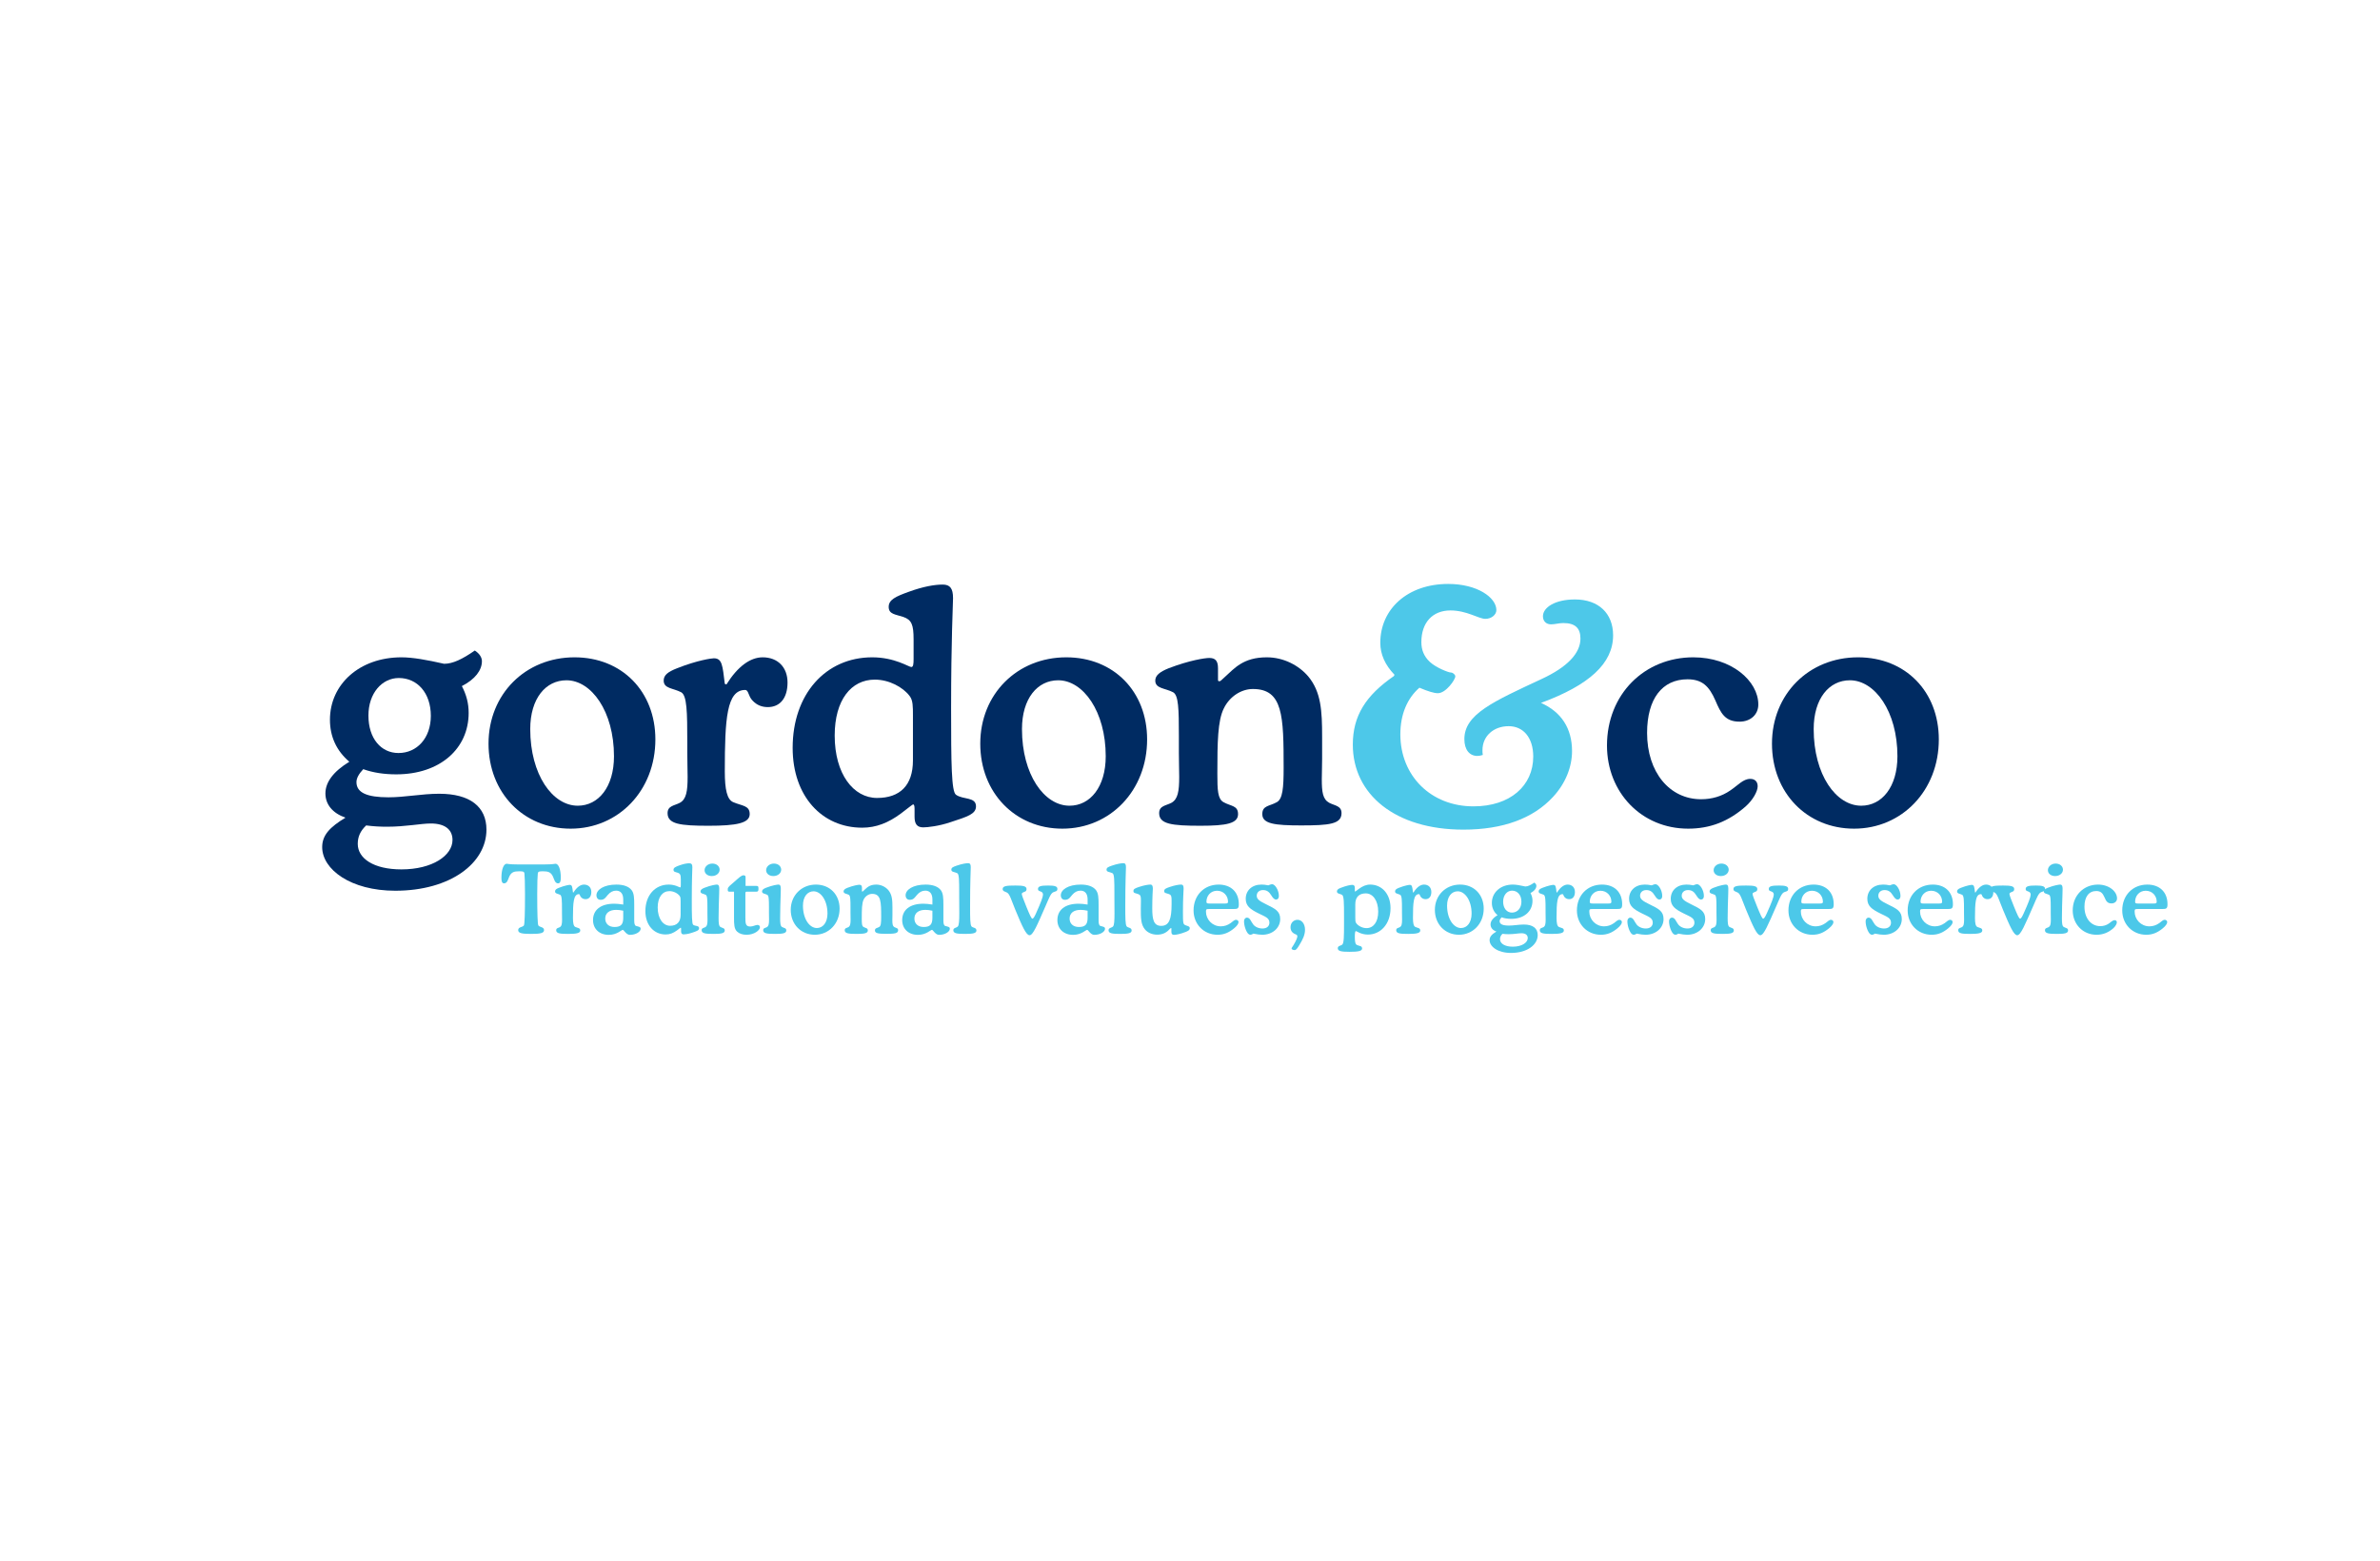 <svg enable-background="new 0 0 750 492" viewBox="0 0 750 492" xmlns="http://www.w3.org/2000/svg"><path d="m0 0h750v492h-750z" fill="#fff"/><path d="m103.976 226.841c0-11.208 9.374-19.666 22.519-19.666 3.567 0 8.049.815 13.45 2.039 2.751 0 5.706-1.428 9.68-4.178 1.426.916 2.241 2.139 2.241 3.362 0 2.853-2.139 5.706-6.317 7.846 1.426 2.75 2.14 5.4 2.14 8.457 0 11.208-8.968 19.359-22.825 19.359-3.771 0-7.235-.509-10.394-1.63-1.426 1.528-2.139 2.852-2.139 4.076 0 3.361 3.362 4.789 10.087 4.789 5.196 0 10.496-1.12 15.998-1.12 9.679 0 14.877 4.075 14.877 11.31 0 10.596-11.413 19.259-28.735 19.259-14.061 0-23.029-6.727-23.029-13.757 0-3.77 2.446-6.318 7.337-9.273-4.076-1.428-6.317-4.179-6.317-7.642 0-3.567 2.547-6.93 7.54-9.987-4.076-3.462-6.113-7.945-6.113-13.244zm8.762 39.129c0 4.586 4.993 8.048 13.757 8.048 9.782 0 16.1-4.38 16.1-9.273 0-3.259-2.344-5.195-6.827-5.195-3.159 0-7.846 1.019-13.858 1.019-2.037 0-4.178-.102-6.521-.409-1.836 1.733-2.651 3.567-2.651 5.81zm12.839-28.633c5.809 0 10.19-4.687 10.19-11.718 0-7.235-4.279-11.922-10.088-11.922-5.298 0-9.577 4.789-9.577 11.819-.001 7.235 3.973 11.821 9.475 11.821z" fill="#002b62"/><path d="m153.947 234.382c0-15.591 11.616-27.207 27.104-27.207 14.978 0 25.474 10.801 25.474 25.882 0 16.1-11.616 28.124-26.696 28.124-14.876 0-25.882-11.312-25.882-26.799zm28.123 19.564c6.521 0 11.413-5.912 11.413-15.591 0-14.163-7.132-23.945-14.978-23.945-6.521 0-11.413 5.706-11.413 15.386 0 14.367 7.03 24.15 14.978 24.15z" fill="#002b62"/><path d="m228.914 215.735c3.566-5.707 7.54-8.56 11.412-8.56 4.79 0 7.846 3.159 7.846 7.948 0 4.993-2.445 7.745-6.215 7.745-1.834 0-3.465-.611-4.79-2.039-1.426-1.426-1.222-3.362-2.344-3.362-5.807 0-6.418 8.966-6.418 25.678 0 5.706.713 8.866 2.648 9.682 2.853 1.222 5.196 1.019 5.196 3.77 0 2.853-4.176 3.668-12.94 3.668-8.968 0-12.941-.511-12.941-3.976 0-2.342 2.14-2.342 3.872-3.259 2.039-1.12 2.445-3.668 2.445-8.152 0-2.14-.102-4.586-.102-7.642 0-1.122 0-2.14 0-3.057 0-9.884-.102-14.978-1.936-15.997-2.547-1.325-5.503-1.122-5.503-3.668 0-1.733 1.325-2.751 4.178-3.872 6.42-2.548 10.904-3.159 11.616-3.159 2.65 0 2.751 2.242 3.465 8.049z" fill="#002b62"/><path d="m288.201 254.863c0-.917-.203-1.326-.408-1.326-.305 0-1.528 1.123-3.872 2.853-3.973 2.957-7.846 4.484-12.227 4.484-12.635 0-21.908-9.882-21.908-25.168 0-16.914 10.393-28.53 25.067-28.53 7.132 0 11.513 3.057 12.329 3.057.611 0 .714-.917.714-2.548v-6.114c0-4.687-.612-6.215-3.261-7.132-2.446-.815-4.586-.815-4.586-3.159 0-2.242 2.139-3.261 6.42-4.789 4.483-1.631 8.049-2.242 10.596-2.242 2.344 0 3.261 1.223 3.261 4.279 0 1.733-.611 13.247-.611 34.644 0 17.425.102 26.29 1.528 27.309 2.242 1.631 6.318.612 6.318 3.668 0 2.446-2.751 3.259-8.049 4.992-3.567 1.225-7.235 1.631-8.56 1.631-1.936 0-2.751-1.019-2.751-3.364zm-.509-29.347c0-2.853 0-4.789-1.019-6.114-2.14-2.853-6.521-5.196-11.005-5.196-7.438 0-12.635 6.42-12.635 17.628 0 12.126 5.91 19.666 13.349 19.666 7.234 0 11.31-3.973 11.31-11.819z" fill="#002b62"/><path d="m308.908 234.382c0-15.591 11.616-27.207 27.104-27.207 14.978 0 25.474 10.801 25.474 25.882 0 16.1-11.616 28.124-26.696 28.124-14.877 0-25.882-11.312-25.882-26.799zm28.124 19.564c6.521 0 11.412-5.912 11.412-15.591 0-14.163-7.132-23.945-14.978-23.945-6.521 0-11.413 5.706-11.413 15.386-.001 14.367 7.03 24.15 14.979 24.15z" fill="#002b62"/><path d="m399.21 207.175c5.299 0 10.088 2.548 13.043 6.012 4.077 4.892 4.382 10.902 4.382 19.055v7.031c0 2.445-.102 4.484-.102 6.318 0 4.075.305 6.318 2.342 7.438 1.733.917 3.874.917 3.874 3.259 0 3.465-3.874 3.872-12.738 3.872-8.356 0-12.227-.508-12.227-3.564 0-2.751 2.241-2.446 4.586-3.77 1.834-1.021 2.139-4.484 2.139-10.802 0-16.405-.203-24.862-9.679-24.862-3.67 0-7.338 2.344-9.172 6.114-1.936 3.872-2.037 10.699-2.037 20.583 0 5.094.102 7.946 1.936 8.968 2.344 1.324 4.586 1.019 4.586 3.77 0 2.955-3.668 3.668-11.819 3.668-9.069 0-13.043-.511-13.043-3.976 0-2.342 2.139-2.342 3.872-3.259 2.037-1.12 2.445-3.668 2.445-8.152 0-2.14-.102-4.586-.102-7.642 0-1.936 0-3.77 0-5.401 0-8.356-.102-12.737-1.834-13.654-2.547-1.325-5.604-1.122-5.604-3.668 0-1.631 1.426-2.751 4.178-3.872 6.623-2.548 11.515-3.261 12.839-3.261 1.936 0 2.751.917 2.751 3.261v2.853.611c0 .408 0 .611.406.611.205 0 .408-.102.509-.203l1.223-1.122c3.057-2.751 5.807-6.216 13.246-6.216z" fill="#002b62"/><path d="m441.285 231.426c0 13.143 9.679 22.723 23.029 22.723 11.615 0 18.85-6.521 18.85-15.692 0-6.012-3.16-9.577-7.743-9.577-4.791 0-8.254 3.158-8.254 7.54 0 .509 0 1.019.102 1.528-.612.205-1.225.306-1.733.306-2.446 0-4.075-1.936-4.075-5.299 0-7.845 9.067-11.819 24.353-18.952 8.15-3.77 12.227-8.152 12.227-12.738 0-3.362-1.733-4.89-5.401-4.89-1.324 0-2.65.408-3.872.408-1.529 0-2.548-1.019-2.548-2.548 0-2.751 3.77-5.298 10.088-5.298 7.438 0 12.024 4.381 12.024 11.31 0 8.865-7.54 15.692-22.724 21.297 6.42 2.853 9.783 8.049 9.783 15.183 0 4.992-2.037 10.188-6.013 14.469-6.214 6.725-15.69 10.291-28.224 10.291-21.5 0-34.847-11.107-34.847-26.799 0-9.068 4.075-15.488 12.941-21.601l.203-.408c-2.955-3.057-4.484-6.42-4.484-10.088 0-10.596 8.559-18.545 21.398-18.545 9.171 0 15.182 4.281 15.182 8.254 0 1.426-1.527 2.751-3.463 2.751-2.142 0-5.81-2.65-11.005-2.65-5.604 0-9.171 3.771-9.171 9.987 0 2.445.815 4.483 2.65 6.215 1.936 1.834 5.909 3.362 6.623 3.362s1.425.714 1.425 1.223c0 1.019-2.955 5.298-5.5 5.298-1.225 0-3.16-.611-5.81-1.731-3.872 3.361-6.011 8.456-6.011 14.671z" fill="#4dc8e9"/><path d="m533.61 207.175c12.024 0 20.481 7.438 20.481 14.877 0 3.159-2.444 5.401-5.909 5.401-4.586 0-5.909-2.65-7.642-6.726-1.936-4.381-4.075-6.623-8.762-6.623-7.949 0-12.738 6.114-12.738 16.914 0 12.432 7.131 20.89 17.016 20.89 3.364 0 6.521-.917 9.171-2.751 2.446-1.631 4.075-3.668 6.318-3.668 1.527 0 2.342.917 2.342 2.342 0 1.529-1.425 4.281-3.872 6.42-5.401 4.687-11.107 6.93-18.035 6.93-14.674 0-25.577-11.414-25.577-26.188.001-16.202 11.822-27.818 27.207-27.818z" fill="#002b62"/><path d="m558.395 234.382c0-15.591 11.617-27.207 27.104-27.207 14.978 0 25.473 10.801 25.473 25.882 0 16.1-11.615 28.124-26.695 28.124-14.877 0-25.882-11.312-25.882-26.799zm28.123 19.564c6.521 0 11.412-5.912 11.412-15.591 0-14.163-7.131-23.945-14.978-23.945-6.521 0-11.412 5.706-11.412 15.386-.001 14.367 7.031 24.15 14.978 24.15z" fill="#002b62"/><g fill="#4cc8e9"><path d="m175.055 272.239c.925 0 1.671 1.641 1.671 4.447 0 1.165-.24 1.73-.895 1.73-.358 0-.716-.237-.955-.657-.388-.745-.568-1.522-.926-2.027-.597-.868-1.372-1.105-2.655-1.105h-.627c-.985 0-1.135.237-1.193.685-.09.805-.18 2.926-.18 6.417 0 6.266.12 9.606.358 9.966.418.597 1.79.417 1.79 1.462 0 .985-1.283 1.193-4.088 1.193s-4.058-.208-4.058-1.193c0-1.045 1.373-.865 1.79-1.462.24-.36.358-3.7.358-9.966 0-3.491-.09-5.641-.178-6.417-.06-.448-.21-.685-1.195-.685h-.655c-1.283 0-2.03.237-2.626 1.105-.358.505-.538 1.282-.925 2.027-.24.419-.627.657-.985.657-.657 0-.865-.565-.865-1.73 0-2.806.745-4.447 1.67-4.447.15 0 .895.211 3.193.211h8.952c2.299 0 3.074-.211 3.224-.211z"/><path d="m180.701 281.311c1.045-1.67 2.208-2.506 3.343-2.506 1.403 0 2.298.925 2.298 2.329 0 1.462-.716 2.267-1.821 2.267-.537 0-1.014-.18-1.402-.597-.418-.417-.358-.985-.687-.985-1.701 0-1.88 2.626-1.88 7.519 0 1.673.208 2.598.775 2.835.836.36 1.523.3 1.523 1.105 0 .836-1.223 1.073-3.79 1.073-2.626 0-3.791-.149-3.791-1.162 0-.688.628-.688 1.135-.956.597-.328.716-1.073.716-2.387 0-.628-.03-1.344-.03-2.238 0-.328 0-.628 0-.896 0-2.895-.03-4.385-.567-4.685-.746-.388-1.611-.328-1.611-1.073 0-.508.387-.805 1.223-1.133 1.88-.748 3.193-.925 3.401-.925.776 0 .806.657 1.015 2.355z"/><path d="m200.455 291.844c.895.268 1.432.268 1.432.896 0 .894-1.462 1.91-3.401 1.91-1.133 0-1.91-1.581-2.208-1.581-.478 0-1.79 1.581-4.446 1.581-2.955 0-4.954-1.881-4.954-4.656 0-3.192 2.388-5.161 6.684-5.161.776 0 1.731.089 2.836.268v-1.613c0-1.79-.806-2.775-2.238-2.775-1.015 0-1.851.448-2.626 1.344-.627.714-1.015 1.55-2.268 1.55-.806 0-1.313-.565-1.313-1.433 0-1.73 2.298-3.371 6.296-3.371 2.298 0 3.909.628 4.774 1.73.776.985.836 2.478.836 4.627v4.893c0 1.046.148 1.672.596 1.791zm-6.267-5.072c-2.208 0-3.461 1.045-3.461 2.746 0 1.581 1.105 2.655 2.925 2.655 2.06 0 2.746-.865 2.746-2.895v-2.238c-.807-.177-1.553-.268-2.21-.268z"/><path d="m214.629 292.769c0-.268-.06-.388-.119-.388-.09 0-.448.328-1.135.836-1.163.865-2.298 1.313-3.581 1.313-3.7 0-6.415-2.895-6.415-7.371 0-4.953 3.043-8.356 7.341-8.356 2.088 0 3.371.896 3.61.896.18 0 .21-.268.21-.748v-1.79c0-1.373-.18-1.819-.955-2.087-.716-.24-1.343-.24-1.343-.925 0-.657.627-.956 1.88-1.404 1.313-.477 2.357-.657 3.103-.657.687 0 .955.36.955 1.253 0 .508-.178 3.879-.178 10.145 0 5.104.03 7.699.447 7.999.657.477 1.85.177 1.85 1.073 0 .716-.805.956-2.357 1.462-1.045.36-2.118.479-2.506.479-.567 0-.806-.3-.806-.985v-.745zm-.149-8.592c0-.836 0-1.404-.298-1.79-.627-.836-1.91-1.524-3.223-1.524-2.178 0-3.701 1.881-3.701 5.164 0 3.551 1.731 5.758 3.909 5.758 2.118 0 3.313-1.162 3.313-3.46z"/><path d="m226.447 289.369c0 1.61.09 2.535.597 2.803.687.388 1.343.3 1.343 1.105 0 .865-1.075 1.073-3.461 1.073-2.656 0-3.82-.149-3.82-1.162 0-.688.627-.688 1.133-.956.597-.328.716-1.073.716-2.387 0-.628-.03-1.344-.03-2.238 0-.568 0-1.105 0-1.581 0-2.446-.03-3.731-.537-3.999-.746-.388-1.641-.328-1.641-1.073 0-.477.417-.805 1.223-1.133 2.058-.808 3.61-1.016 3.909-1.016.597 0 .775.419.775 1.284 0 .388 0 .925-.03 1.581l-.119 3.879c-.028 1.314-.058 2.596-.058 3.82zm-1.97-17.188c1.373 0 2.298.865 2.298 1.938s-1.015 1.998-2.476 1.998c-1.343 0-2.268-.805-2.268-1.85 0-1.101 1.043-2.086 2.446-2.086z"/><path d="m239.007 279.938v.36c0 .508-.178.745-.657.745h-3.133c-.208 0-.328.18-.328.477v7.55c0 2.03.06 2.955 1.552 2.955.896 0 1.641-.508 2.268-.508.448 0 .776.3.776.716 0 .985-1.82 2.387-4.208 2.387-1.253 0-2.268-.328-2.983-.985-.956-.865-.985-2.298-.985-4.445v-8.147h-1.403c-.388 0-.567-.12-.567-.508v-.357c0-.597.835-1.193 2.208-2.387 1.343-1.165 2.058-1.91 2.745-1.91.418 0 .657.177.657.505v2.837h3.401c.539.001.657.178.657.715z"/><path d="m245.843 289.369c0 1.61.089 2.535.597 2.803.687.388 1.343.3 1.343 1.105 0 .865-1.075 1.073-3.461 1.073-2.656 0-3.82-.149-3.82-1.162 0-.688.627-.688 1.133-.956.597-.328.716-1.073.716-2.387 0-.628-.03-1.344-.03-2.238 0-.568 0-1.105 0-1.581 0-2.446-.03-3.731-.537-3.999-.746-.388-1.641-.328-1.641-1.073 0-.477.417-.805 1.223-1.133 2.058-.808 3.611-1.016 3.909-1.016.597 0 .775.419.775 1.284 0 .388 0 .925-.03 1.581l-.119 3.879c-.028 1.314-.058 2.596-.058 3.82zm-1.97-17.188c1.373 0 2.298.865 2.298 1.938s-1.015 1.998-2.476 1.998c-1.343 0-2.268-.805-2.268-1.85 0-1.101 1.043-2.086 2.446-2.086z"/><path d="m249.183 286.772c0-4.565 3.403-7.967 7.937-7.967 4.388 0 7.461 3.163 7.461 7.579 0 4.716-3.401 8.236-7.818 8.236-4.357-.001-7.58-3.312-7.58-7.848zm8.236 5.729c1.91 0 3.343-1.73 3.343-4.565 0-4.148-2.088-7.014-4.386-7.014-1.91 0-3.343 1.673-3.343 4.507-.001 4.209 2.059 7.072 4.386 7.072z"/><path d="m276.129 278.804c1.552 0 2.955.748 3.82 1.761 1.195 1.433 1.283 3.192 1.283 5.581v2.058c0 .716-.03 1.313-.03 1.85 0 1.193.09 1.85.687 2.178.508.268 1.135.268 1.135.956 0 1.013-1.135 1.133-3.731 1.133-2.446 0-3.58-.148-3.58-1.045 0-.805.657-.716 1.342-1.105.538-.297.627-1.313.627-3.163 0-4.804-.059-7.28-2.835-7.28-1.073 0-2.148.685-2.685 1.79-.567 1.133-.597 3.132-.597 6.026 0 1.493.03 2.329.567 2.626.687.388 1.343.3 1.343 1.105 0 .865-1.075 1.073-3.461 1.073-2.656 0-3.82-.149-3.82-1.162 0-.688.627-.688 1.133-.956.597-.328.716-1.073.716-2.387 0-.628-.03-1.344-.03-2.238 0-.568 0-1.105 0-1.581 0-2.446-.03-3.731-.537-3.999-.746-.388-1.641-.328-1.641-1.073 0-.477.417-.805 1.223-1.133 1.94-.748 3.371-.956 3.76-.956.567 0 .805.268.805.956v.834.18c0 .12 0 .18.12.18.06 0 .12-.031.15-.06l.358-.328c.895-.805 1.7-1.821 3.878-1.821z"/><path d="m297.883 291.844c.895.268 1.432.268 1.432.896 0 .894-1.462 1.91-3.401 1.91-1.133 0-1.91-1.581-2.208-1.581-.478 0-1.79 1.581-4.446 1.581-2.955 0-4.954-1.881-4.954-4.656 0-3.192 2.388-5.161 6.684-5.161.776 0 1.731.089 2.836.268v-1.613c0-1.79-.806-2.775-2.238-2.775-1.015 0-1.851.448-2.626 1.344-.627.714-1.015 1.55-2.268 1.55-.805 0-1.313-.565-1.313-1.433 0-1.73 2.298-3.371 6.296-3.371 2.298 0 3.909.628 4.774 1.73.776.985.836 2.478.836 4.627v4.893c-.001 1.046.148 1.672.596 1.791zm-6.266-5.072c-2.209 0-3.463 1.045-3.463 2.746 0 1.581 1.105 2.655 2.925 2.655 2.06 0 2.746-.865 2.746-2.895v-2.238c-.806-.177-1.553-.268-2.208-.268z"/><path d="m302.269 281.431c0-3.908-.03-5.909-.597-6.206-.925-.477-1.88-.3-1.88-1.133 0-.628.567-.868 1.671-1.253 1.73-.599 3.043-.776 3.61-.776.657 0 .836.388.836 1.282 0 .776-.21 4.776-.21 12.086 0 3.848 0 6.026.448 6.563.418.479 1.552.328 1.552 1.284 0 .865-1.105 1.073-3.491 1.073-2.656 0-3.79-.149-3.79-1.162 0-.776.955-.716 1.402-1.165.388-.388.478-1.761.478-4.179 0-1.402-.03-3.132-.03-5.25.001-.419.001-.805.001-1.164z"/><path d="m319.964 286.772c-1.343-3.252-1.761-5.013-2.656-5.461-.627-.328-1.343-.388-1.343-1.105 0-.982 1.283-1.102 3.999-1.102 2.417 0 3.521.177 3.521 1.102 0 .36-.12.628-.358.748-.627.328-1.135.357-1.135.805 0 .388.508 1.73 1.493 4.148.984 2.387 1.522 3.64 1.85 3.64.298 0 .657-.597 1.163-1.73 1.462-3.223 2.178-5.161 2.178-5.818 0-.419-.178-.748-.477-.896-.597-.297-1.105-.268-1.105-.925 0-.896 1.075-1.073 3.253-1.073 1.97 0 2.865.237 2.865 1.045 0 .865-.627.745-1.313 1.073-.805.388-1.343 1.879-2.387 4.268-2.656 6.058-3.969 9.28-5.073 9.28-1.074-.001-2.297-2.747-4.475-7.999z"/><path d="m346.79 291.844c.895.268 1.432.268 1.432.896 0 .894-1.462 1.91-3.401 1.91-1.133 0-1.91-1.581-2.208-1.581-.478 0-1.79 1.581-4.446 1.581-2.955 0-4.954-1.881-4.954-4.656 0-3.192 2.388-5.161 6.684-5.161.776 0 1.731.089 2.836.268v-1.613c0-1.79-.806-2.775-2.238-2.775-1.015 0-1.851.448-2.626 1.344-.627.714-1.015 1.55-2.268 1.55-.806 0-1.313-.565-1.313-1.433 0-1.73 2.298-3.371 6.296-3.371 2.298 0 3.909.628 4.774 1.73.776.985.836 2.478.836 4.627v4.893c0 1.046.148 1.672.596 1.791zm-6.267-5.072c-2.208 0-3.461 1.045-3.461 2.746 0 1.581 1.105 2.655 2.925 2.655 2.06 0 2.746-.865 2.746-2.895v-2.238c-.807-.177-1.553-.268-2.21-.268z"/><path d="m351.177 281.431c0-3.908-.03-5.909-.597-6.206-.925-.477-1.88-.3-1.88-1.133 0-.628.567-.868 1.671-1.253 1.73-.599 3.043-.776 3.61-.776.657 0 .836.388.836 1.282 0 .776-.21 4.776-.21 12.086 0 3.848 0 6.026.448 6.563.418.479 1.552.328 1.552 1.284 0 .865-1.105 1.073-3.491 1.073-2.656 0-3.79-.149-3.79-1.162 0-.776.955-.716 1.402-1.165.388-.388.478-1.761.478-4.179 0-1.402-.03-3.132-.03-5.25.001-.419.001-.805.001-1.164z"/><path d="m369.14 292.86c0-.12 0-.211 0-.24 0-.06 0-.089-.089-.089-.24 0-.418.268-.746.597-.955.985-2.178 1.462-3.671 1.462-1.581 0-2.953-.628-3.82-1.641-1.312-1.581-1.312-3.611-1.312-6.566 0-.657.03-1.373.03-2.147 0-.091 0-.211 0-.3 0-1.433-.03-1.821-.896-2.147-.865-.328-1.462-.24-1.462-.956 0-.628.537-.865 1.671-1.253 1.67-.568 3.013-.776 3.67-.776.567 0 .776.419.776 1.284 0 .388-.18 2.475-.18 6.266 0 3.611.508 5.461 2.835 5.461 2.536 0 3.253-2.269 3.253-6.774 0-.448 0-.836 0-1.165 0-1.373-.06-1.79-.865-2.087-.865-.328-1.463-.24-1.463-.956 0-.628.568-.865 1.671-1.253 1.731-.597 3.044-.776 3.611-.776.657 0 .835.388.835 1.284 0 .565-.208 2.955-.208 7.102 0 1.73 0 2.923.12 3.58.119.625.357.716.895.925.657.24 1.133.297 1.133.896 0 .477-.388.774-1.193 1.102-1.88.748-3.283.956-3.76.956-.568 0-.836-.268-.836-.956v-.833z"/><path d="m381.195 286.503c-1.043 0-1.163.031-1.163.836 0 2.415 1.97 4.625 4.655 4.625 1.105 0 2.12-.328 3.104-1.013.685-.479 1.133-1.045 1.73-1.045.448 0 .776.328.776.745 0 .448-.478 1.193-1.403 1.941-1.641 1.342-3.163 2.027-5.223 2.027-4.326 0-7.549-3.34-7.549-7.668 0-4.744 3.283-8.147 7.907-8.147 3.909 0 6.356 2.387 6.356 6.177 0 1.402-.357 1.522-1.7 1.522h-7.281c-.089 0-.149 0-.209 0zm4.834-1.73c.716 0 .955-.091.955-.568 0-1.879-1.403-3.46-3.461-3.46-2 0-3.343 1.581-3.343 3.46 0 .477.21.568.926.568z"/><path d="m394.028 294.619c-.211 0-.419-.089-.628-.268-.597-.505-1.373-2.358-1.373-3.997 0-.657.419-1.136.896-1.136 1.014 0 1.222 1.136 1.998 2.149.597.776 1.701 1.282 2.926 1.282 1.37 0 2.178-.745 2.178-1.85 0-1.49-1.284-1.85-3.431-2.923-2.658-1.313-4.031-2.358-4.031-4.596 0-2.595 1.941-4.476 4.956-4.476.625 0 1.342.06 2.147.24.568-.24.956-.36 1.193-.36.956 0 2.149 1.91 2.149 3.702 0 .714-.328 1.133-.896 1.133-.565 0-.985-.508-1.49-1.313-.688-1.105-1.373-1.673-2.626-1.673-1.193 0-1.97.748-1.97 1.793 0 1.162 1.073 1.759 3.014 2.715 2.775 1.373 4.385 2.118 4.385 4.625 0 2.775-2.387 4.953-5.669 4.953-.685 0-1.61-.117-2.803-.357-.329.24-.628.357-.925.357z"/><path d="m408.886 289.906c1.313 0 2.358 1.253 2.358 3.132 0 1.581-.685 3.046-1.79 4.836-.625 1.045-1.073 1.581-1.433 1.581-.625 0-1.014-.268-1.014-.508 0-.208.268-.508.597-1.045.865-1.402 1.225-2.418 1.225-2.746 0-.446-.211-.537-.628-.714-1.014-.419-1.522-1.136-1.522-2.209.001-1.314.926-2.327 2.207-2.327z"/><path d="m426.939 280.625c0 .268.029.388.089.388.091 0 .479-.328 1.165-.836 1.165-.865 2.298-1.373 3.58-1.373 3.702 0 6.417 2.955 6.417 7.431 0 4.924-3.074 8.324-7.131 8.324-2.209 0-3.551-1.102-3.762-1.102-.268 0-.357.625-.357 1.85 0 1.253.148 2.058.388 2.327.297.328.865.36 1.462.597.268.12.448.388.448.716 0 .805-1.253 1.045-3.939 1.045-2.535 0-3.731-.18-3.731-1.133 0-.808 1.016-.748 1.433-1.165.508-.508.537-2.626.537-6.474 0-.419 0-.836 0-1.284 0-.417 0-.805 0-1.193 0-4.208-.029-6.386-.625-6.714-.748-.388-1.613-.328-1.613-1.073 0-.477.36-.805 1.165-1.105 1.821-.716 3.134-.954 3.671-.954.565 0 .805.297.805.982v.746zm.149 8.564c0 .836 0 1.402.3 1.79.625.836 1.91 1.553 3.223 1.553 2.178 0 3.7-1.91 3.7-5.193 0-3.551-1.73-5.761-3.908-5.761-2.121 0-3.314 1.165-3.314 3.463v4.148z"/><path d="m445.412 281.311c1.045-1.67 2.207-2.506 3.34-2.506 1.404 0 2.298.925 2.298 2.329 0 1.462-.716 2.267-1.819 2.267-.537 0-1.016-.18-1.404-.597-.417-.417-.357-.985-.685-.985-1.701 0-1.881 2.626-1.881 7.519 0 1.673.211 2.598.776 2.835.836.36 1.522.3 1.522 1.105 0 .836-1.222 1.073-3.788 1.073-2.626 0-3.791-.149-3.791-1.162 0-.688.628-.688 1.133-.956.599-.328.716-1.073.716-2.387 0-.628-.029-1.344-.029-2.238 0-.328 0-.628 0-.896 0-2.895-.031-4.385-.568-4.685-.745-.388-1.61-.328-1.61-1.073 0-.508.388-.805 1.222-1.133 1.881-.748 3.194-.925 3.403-.925.776 0 .805.657 1.013 2.355z"/><path d="m452.165 286.772c0-4.565 3.4-7.967 7.936-7.967 4.388 0 7.459 3.163 7.459 7.579 0 4.716-3.4 8.236-7.816 8.236-4.356-.001-7.579-3.312-7.579-7.848zm8.235 5.729c1.91 0 3.34-1.73 3.34-4.565 0-4.148-2.087-7.014-4.385-7.014-1.91 0-3.343 1.673-3.343 4.507.001 4.209 2.059 7.072 4.388 7.072z"/><path d="m470.126 284.565c0-3.283 2.746-5.761 6.594-5.761 1.045 0 2.358.24 3.939.597.805 0 1.673-.417 2.835-1.222.419.268.657.625.657.985 0 .834-.625 1.67-1.85 2.298.417.805.628 1.581.628 2.475 0 3.283-2.626 5.669-6.685 5.669-1.105 0-2.118-.149-3.043-.477-.417.448-.628.836-.628 1.193 0 .985.985 1.402 2.955 1.402 1.522 0 3.074-.328 4.685-.328 2.835 0 4.359 1.196 4.359 3.314 0 3.103-3.343 5.638-8.415 5.638-4.119 0-6.745-1.97-6.745-4.028 0-1.105.716-1.85 2.149-2.715-1.193-.417-1.85-1.225-1.85-2.238 0-1.045.745-2.03 2.207-2.923-1.195-1.016-1.792-2.329-1.792-3.879zm2.567 11.458c0 1.342 1.462 2.355 4.028 2.355 2.866 0 4.716-1.282 4.716-2.715 0-.954-.685-1.522-1.998-1.522-.925 0-2.298.3-4.059.3-.597 0-1.225-.031-1.91-.12-.538.509-.777 1.046-.777 1.702zm3.759-8.386c1.701 0 2.986-1.373 2.986-3.431 0-2.118-1.253-3.491-2.955-3.491-1.553 0-2.806 1.402-2.806 3.463.001 2.117 1.165 3.459 2.775 3.459z"/><path d="m490.66 281.311c1.045-1.67 2.207-2.506 3.34-2.506 1.404 0 2.298.925 2.298 2.329 0 1.462-.716 2.267-1.819 2.267-.537 0-1.016-.18-1.404-.597-.417-.417-.357-.985-.685-.985-1.701 0-1.881 2.626-1.881 7.519 0 1.673.211 2.598.776 2.835.836.36 1.522.3 1.522 1.105 0 .836-1.222 1.073-3.788 1.073-2.626 0-3.791-.149-3.791-1.162 0-.688.628-.688 1.133-.956.599-.328.716-1.073.716-2.387 0-.628-.029-1.344-.029-2.238 0-.328 0-.628 0-.896 0-2.895-.031-4.385-.568-4.685-.745-.388-1.61-.328-1.61-1.073 0-.508.388-.805 1.222-1.133 1.881-.748 3.194-.925 3.403-.925.776 0 .805.657 1.013 2.355z"/><path d="m501.998 286.503c-1.045 0-1.165.031-1.165.836 0 2.415 1.97 4.625 4.656 4.625 1.102 0 2.118-.328 3.103-1.013.685-.479 1.133-1.045 1.73-1.045.448 0 .776.328.776.745 0 .448-.477 1.193-1.402 1.941-1.641 1.342-3.166 2.027-5.224 2.027-4.325 0-7.548-3.34-7.548-7.668 0-4.744 3.28-8.147 7.907-8.147 3.908 0 6.355 2.387 6.355 6.177 0 1.402-.357 1.522-1.701 1.522h-7.28c-.089 0-.147 0-.207 0zm4.833-1.73c.716 0 .956-.091.956-.568 0-1.879-1.404-3.46-3.463-3.46-1.998 0-3.343 1.581-3.343 3.46 0 .477.208.568.925.568z"/><path d="m514.827 294.619c-.208 0-.417-.089-.625-.268-.597-.505-1.373-2.358-1.373-3.997 0-.657.417-1.136.894-1.136 1.016 0 1.224 1.136 2.001 2.149.597.776 1.701 1.282 2.923 1.282 1.373 0 2.178-.745 2.178-1.85 0-1.49-1.282-1.85-3.431-2.923-2.655-1.313-4.028-2.358-4.028-4.596 0-2.595 1.938-4.476 4.953-4.476.628 0 1.344.06 2.149.24.565-.24.954-.36 1.193-.36.954 0 2.149 1.91 2.149 3.702 0 .714-.328 1.133-.896 1.133s-.985-.508-1.493-1.313c-.685-1.105-1.373-1.673-2.626-1.673-1.193 0-1.967.748-1.967 1.793 0 1.162 1.073 1.759 3.012 2.715 2.775 1.373 4.387 2.118 4.387 4.625 0 2.775-2.387 4.953-5.669 4.953-.688 0-1.613-.117-2.806-.357-.328.24-.625.357-.925.357z"/><path d="m527.956 294.619c-.208 0-.417-.089-.625-.268-.597-.505-1.373-2.358-1.373-3.997 0-.657.417-1.136.894-1.136 1.016 0 1.225 1.136 2.001 2.149.597.776 1.701 1.282 2.923 1.282 1.373 0 2.178-.745 2.178-1.85 0-1.49-1.282-1.85-3.431-2.923-2.655-1.313-4.028-2.358-4.028-4.596 0-2.595 1.938-4.476 4.953-4.476.628 0 1.344.06 2.149.24.565-.24.954-.36 1.193-.36.954 0 2.149 1.91 2.149 3.702 0 .714-.328 1.133-.896 1.133s-.985-.508-1.493-1.313c-.685-1.105-1.373-1.673-2.626-1.673-1.193 0-1.97.748-1.97 1.793 0 1.162 1.076 1.759 3.014 2.715 2.775 1.373 4.388 2.118 4.388 4.625 0 2.775-2.387 4.953-5.669 4.953-.688 0-1.613-.117-2.806-.357-.328.24-.625.357-.925.357z"/><path d="m544.43 289.369c0 1.61.089 2.535.597 2.803.685.388 1.342.3 1.342 1.105 0 .865-1.073 1.073-3.46 1.073-2.658 0-3.82-.149-3.82-1.162 0-.688.625-.688 1.133-.956.597-.328.716-1.073.716-2.387 0-.628-.031-1.344-.031-2.238 0-.568 0-1.105 0-1.581 0-2.446-.029-3.731-.537-3.999-.745-.388-1.641-.328-1.641-1.073 0-.477.419-.805 1.225-1.133 2.058-.808 3.611-1.016 3.908-1.016.597 0 .776.419.776 1.284 0 .388 0 .925-.029 1.581l-.12 3.879c-.03 1.314-.059 2.596-.059 3.82zm-1.97-17.188c1.373 0 2.298.865 2.298 1.938s-1.016 1.998-2.478 1.998c-1.342 0-2.267-.805-2.267-1.85.001-1.101 1.046-2.086 2.447-2.086z"/><path d="m550.248 286.772c-1.342-3.252-1.759-5.013-2.655-5.461-.628-.328-1.342-.388-1.342-1.105 0-.982 1.282-1.102 3.997-1.102 2.418 0 3.523.177 3.523 1.102 0 .36-.12.628-.36.748-.625.328-1.133.357-1.133.805 0 .388.508 1.73 1.493 4.148.985 2.387 1.522 3.64 1.85 3.64.297 0 .657-.597 1.165-1.73 1.462-3.223 2.178-5.161 2.178-5.818 0-.419-.18-.748-.479-.896-.597-.297-1.102-.268-1.102-.925 0-.896 1.073-1.073 3.252-1.073 1.97 0 2.863.237 2.863 1.045 0 .865-.625.745-1.31 1.073-.808.388-1.344 1.879-2.389 4.268-2.655 6.058-3.968 9.28-5.073 9.28-1.075-.001-2.3-2.747-4.478-7.999z"/><path d="m568.66 286.503c-1.045 0-1.165.031-1.165.836 0 2.415 1.97 4.625 4.656 4.625 1.102 0 2.118-.328 3.103-1.013.685-.479 1.133-1.045 1.73-1.045.448 0 .776.328.776.745 0 .448-.477 1.193-1.402 1.941-1.641 1.342-3.166 2.027-5.224 2.027-4.325 0-7.548-3.34-7.548-7.668 0-4.744 3.28-8.147 7.907-8.147 3.908 0 6.355 2.387 6.355 6.177 0 1.402-.357 1.522-1.701 1.522h-7.279c-.09 0-.148 0-.208 0zm4.833-1.73c.716 0 .956-.091.956-.568 0-1.879-1.404-3.46-3.463-3.46-1.998 0-3.343 1.581-3.343 3.46 0 .477.208.568.925.568z"/><path d="m589.905 294.619c-.208 0-.417-.089-.625-.268-.597-.505-1.373-2.358-1.373-3.997 0-.657.417-1.136.894-1.136 1.016 0 1.225 1.136 2.001 2.149.597.776 1.701 1.282 2.923 1.282 1.373 0 2.178-.745 2.178-1.85 0-1.49-1.282-1.85-3.431-2.923-2.655-1.313-4.028-2.358-4.028-4.596 0-2.595 1.938-4.476 4.953-4.476.628 0 1.344.06 2.149.24.565-.24.954-.36 1.193-.36.954 0 2.149 1.91 2.149 3.702 0 .714-.328 1.133-.896 1.133s-.985-.508-1.493-1.313c-.685-1.105-1.373-1.673-2.626-1.673-1.193 0-1.967.748-1.967 1.793 0 1.162 1.073 1.759 3.012 2.715 2.775 1.373 4.388 2.118 4.388 4.625 0 2.775-2.387 4.953-5.669 4.953-.688 0-1.613-.117-2.806-.357-.33.24-.627.357-.926.357z"/><path d="m606.228 286.503c-1.045 0-1.165.031-1.165.836 0 2.415 1.97 4.625 4.656 4.625 1.102 0 2.118-.328 3.103-1.013.685-.479 1.133-1.045 1.73-1.045.448 0 .776.328.776.745 0 .448-.477 1.193-1.402 1.941-1.641 1.342-3.163 2.027-5.224 2.027-4.325 0-7.548-3.34-7.548-7.668 0-4.744 3.28-8.147 7.907-8.147 3.908 0 6.355 2.387 6.355 6.177 0 1.402-.357 1.522-1.701 1.522h-7.279c-.091 0-.148 0-.208 0zm4.833-1.73c.716 0 .956-.091.956-.568 0-1.879-1.404-3.46-3.463-3.46-1.998 0-3.343 1.581-3.343 3.46 0 .477.208.568.925.568z"/><path d="m622.519 281.311c1.045-1.67 2.207-2.506 3.34-2.506 1.404 0 2.298.925 2.298 2.329 0 1.462-.716 2.267-1.819 2.267-.537 0-1.016-.18-1.404-.597-.417-.417-.357-.985-.685-.985-1.701 0-1.881 2.626-1.881 7.519 0 1.673.211 2.598.776 2.835.836.36 1.522.3 1.522 1.105 0 .836-1.222 1.073-3.788 1.073-2.626 0-3.791-.149-3.791-1.162 0-.688.628-.688 1.133-.956.599-.328.716-1.073.716-2.387 0-.628-.029-1.344-.029-2.238 0-.328 0-.628 0-.896 0-2.895-.031-4.385-.568-4.685-.745-.388-1.61-.328-1.61-1.073 0-.508.388-.805 1.222-1.133 1.881-.748 3.194-.925 3.403-.925.776 0 .805.657 1.013 2.355z"/><path d="m631.203 286.772c-1.342-3.252-1.759-5.013-2.655-5.461-.628-.328-1.342-.388-1.342-1.105 0-.982 1.282-1.102 3.997-1.102 2.418 0 3.523.177 3.523 1.102 0 .36-.12.628-.36.748-.625.328-1.133.357-1.133.805 0 .388.508 1.73 1.493 4.148.985 2.387 1.522 3.64 1.85 3.64.297 0 .657-.597 1.165-1.73 1.462-3.223 2.178-5.161 2.178-5.818 0-.419-.18-.748-.479-.896-.597-.297-1.102-.268-1.102-.925 0-.896 1.073-1.073 3.252-1.073 1.97 0 2.863.237 2.863 1.045 0 .865-.625.745-1.311 1.073-.808.388-1.344 1.879-2.389 4.268-2.655 6.058-3.968 9.28-5.073 9.28-1.074-.001-2.299-2.747-4.477-7.999z"/><path d="m649.764 289.369c0 1.61.089 2.535.597 2.803.685.388 1.342.3 1.342 1.105 0 .865-1.073 1.073-3.46 1.073-2.658 0-3.82-.149-3.82-1.162 0-.688.625-.688 1.133-.956.597-.328.716-1.073.716-2.387 0-.628-.031-1.344-.031-2.238 0-.568 0-1.105 0-1.581 0-2.446-.029-3.731-.537-3.999-.745-.388-1.641-.328-1.641-1.073 0-.477.419-.805 1.225-1.133 2.058-.808 3.611-1.016 3.908-1.016.597 0 .776.419.776 1.284 0 .388 0 .925-.029 1.581l-.12 3.879c-.03 1.314-.059 2.596-.059 3.82zm-1.97-17.188c1.373 0 2.298.865 2.298 1.938s-1.016 1.998-2.478 1.998c-1.342 0-2.267-.805-2.267-1.85.001-1.101 1.046-2.086 2.447-2.086z"/><path d="m661.134 278.804c3.52 0 5.998 2.178 5.998 4.356 0 .925-.716 1.581-1.733 1.581-1.342 0-1.73-.774-2.238-1.97-.565-1.282-1.193-1.938-2.566-1.938-2.327 0-3.728 1.79-3.728 4.953 0 3.642 2.087 6.117 4.982 6.117.985 0 1.91-.268 2.686-.805.716-.477 1.193-1.073 1.85-1.073.448 0 .688.268.688.685 0 .448-.419 1.253-1.133 1.881-1.581 1.37-3.254 2.027-5.284 2.027-4.296 0-7.488-3.34-7.488-7.668-.001-4.743 3.459-8.146 7.966-8.146z"/><path d="m673.846 286.503c-1.045 0-1.165.031-1.165.836 0 2.415 1.97 4.625 4.656 4.625 1.102 0 2.118-.328 3.103-1.013.685-.479 1.133-1.045 1.73-1.045.448 0 .776.328.776.745 0 .448-.477 1.193-1.402 1.941-1.641 1.342-3.166 2.027-5.224 2.027-4.325 0-7.548-3.34-7.548-7.668 0-4.744 3.28-8.147 7.907-8.147 3.908 0 6.355 2.387 6.355 6.177 0 1.402-.357 1.522-1.701 1.522h-7.279c-.091 0-.148 0-.208 0zm4.833-1.73c.716 0 .956-.091.956-.568 0-1.879-1.404-3.46-3.463-3.46-1.998 0-3.343 1.581-3.343 3.46 0 .477.208.568.925.568z"/></g></svg>